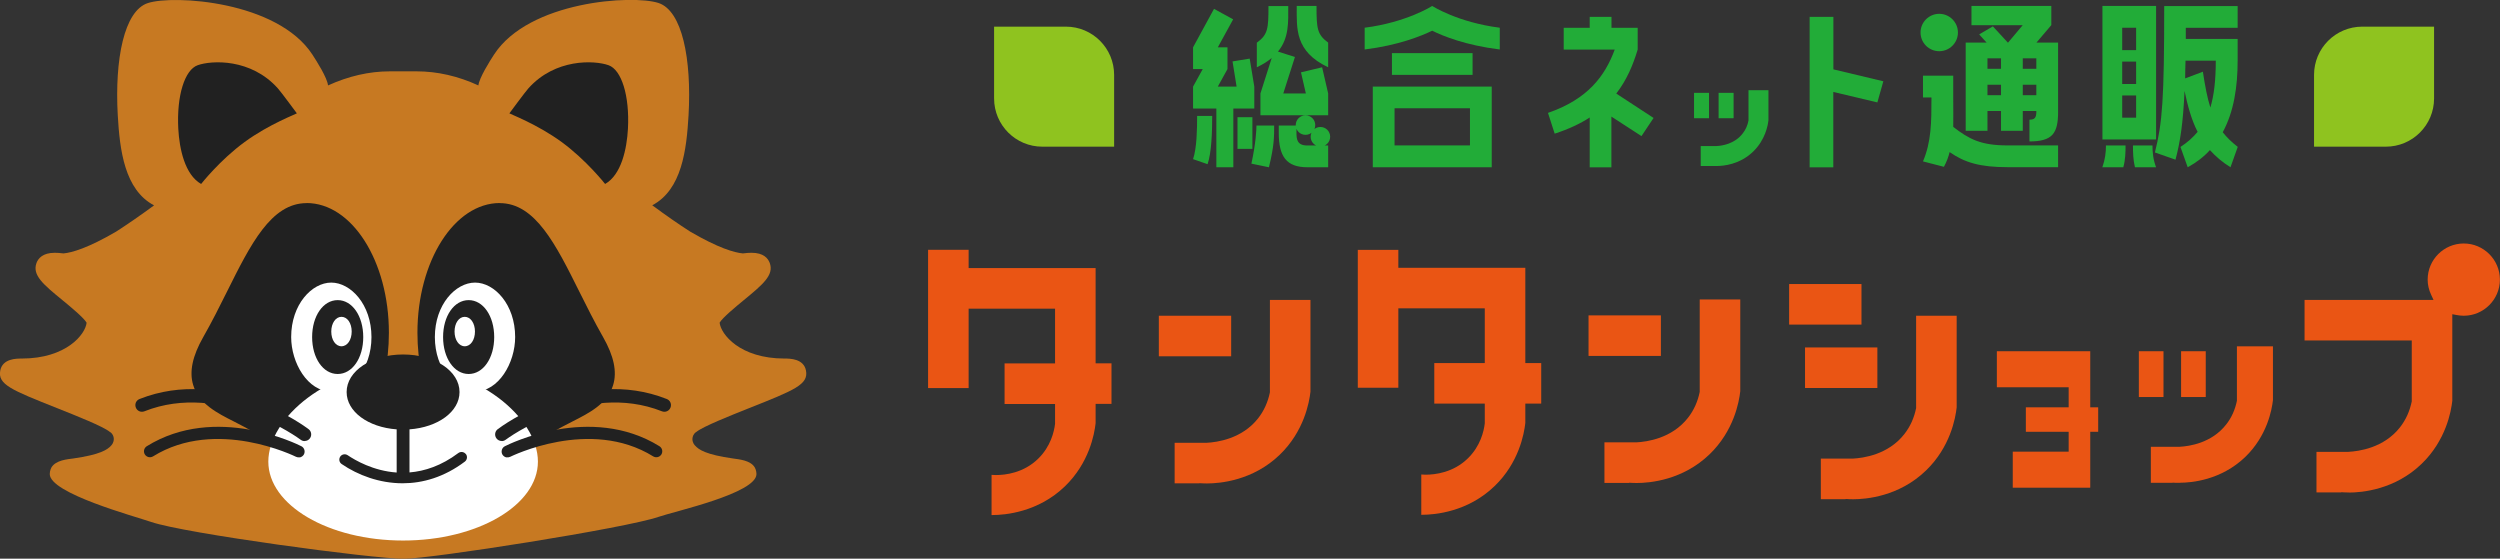 <?xml version="1.0" encoding="UTF-8"?><svg id="_レイヤー_2" xmlns="http://www.w3.org/2000/svg" viewBox="0 0 276.81 61.86"><rect x="0" y="0" width="276.81" height="61.86" fill="#333333" stroke="none"/><defs><style>.cls-1{fill:#fff;}.cls-2{fill:#c77922;}.cls-3{fill:#ea5514;}.cls-4{fill:#22ac38;}.cls-5{fill:#8fc31f;}.cls-6{fill:#212121;}</style></defs><g id="_レイヤー_7"><path class="cls-1" d="m78.58,50.8s0,0,0,0c0,0,0,0,0,0Z"/><path class="cls-1" d="m10.69,50.8s0,0,0,0c0,0,0,0,0,0Z"/><path class="cls-1" d="m56.27,9.8s0,0,0,0c0,0,0,0,0,0Z"/><path class="cls-1" d="m33,9.8s0,0,0,0c0,0,0,0,0,0Z"/><path class="cls-2" d="m77.11,47.82c.73-.6,3.78-1.81,5.81-2.62,5.09-2.02,6.62-2.63,6.32-4.18-.26-1.32-1.8-1.32-2.37-1.32-4.97,0-7.06-2.71-7.19-3.97.31-.55,1.84-1.81,2.68-2.5,2.1-1.73,3.36-2.77,2.87-4.11-.19-.52-.69-1.13-2.01-1.13-.28,0-.59.02-.97.07-.95-.09-2.72-.6-5.84-2.42h0c-1.23-.79-2.62-1.75-4.19-2.91,3.28-1.73,3.8-6.14,4.02-9.97.35-6.22-.7-11.57-3.33-12.43-2.84-.93-14.33-.23-18.2,5.7-.47.72-1.65,2.59-1.74,3.43-2.26-1.04-4.56-1.56-6.84-1.56h-2.97c-2.29,0-4.58.53-6.84,1.56-.08-.84-1.27-2.71-1.74-3.43C30.7.11,19.21-.59,16.37.34c-2.63.86-3.68,6.22-3.33,12.43.22,3.83.74,8.24,4.02,9.97-1.58,1.16-2.97,2.11-4.19,2.9h0c-3.12,1.82-4.89,2.33-5.84,2.42-.37-.05-.69-.07-.97-.07-1.32,0-1.83.62-2.02,1.13-.49,1.35.77,2.39,2.87,4.11.84.69,2.37,1.95,2.68,2.5-.12,1.26-2.22,3.97-7.19,3.97-.58,0-2.11,0-2.37,1.32-.3,1.55,1.23,2.16,6.32,4.18,2.03.81,5.09,2.02,5.81,2.62.35.17.7.86.18,1.48-.43.51-1.29,1.04-4.2,1.46-.65.09-1.97.18-2.45,1.01,0,0-.18.32-.18.72,0,2.14,9.39,4.67,11.22,5.3,3.64,1.26,24.47,4.08,28,4.08,2.97,0,24.54-3.38,28.18-4.64,1.83-.63,10.84-2.61,10.85-4.74,0-.4-.18-.72-.18-.72-.48-.83-1.8-.91-2.45-1.01-2.92-.42-3.77-.95-4.2-1.46-.52-.61-.17-1.3.18-1.48Z"/><path class="cls-6" d="m30.77,9.79c-2.98-3.34-7.33-3.12-8.88-2.57-1.44.51-2.34,3.37-2.15,7.02.12,2.25.73,5.11,2.53,6.13-.02.02,2.08-2.65,4.82-4.65,2.73-1.99,5.79-3.13,5.78-3.17,0,0-1.77-2.4-2.1-2.76Z"/><path class="cls-6" d="m58.5,9.79c2.98-3.34,7.33-3.12,8.88-2.57,1.44.51,2.34,3.37,2.15,7.02-.12,2.25-.73,5.11-2.53,6.13.02.02-2.08-2.65-4.82-4.65-2.73-1.99-5.79-3.13-5.78-3.17,0,0,1.77-2.4,2.1-2.76Z"/><path class="cls-6" d="m33.95,22.49c-3.93,0-6.2,4.55-8.82,9.81-.82,1.65-1.68,3.36-2.63,5.03-1.19,2.09-1.56,3.83-1.11,5.3.62,2.08,2.69,3.12,4.51,4.04,1.05.53,4.2,2.19,4.7,2.79.12.15,5.52-2.89,9.97-3.3.22-.02.41-.15.51-.35,1.3-2.56,1.98-5.66,1.98-8.97,0-7.92-4.09-14.36-9.12-14.36Z"/><path class="cls-1" d="m36.68,31.29c-2.15,0-4.44,2.42-4.44,6.03,0,2.85,1.82,6.03,4.44,6.03,2.15,0,4.45-2.42,4.45-6.03s-2.3-6.03-4.45-6.03Z"/><path class="cls-6" d="m37.39,33.23c-1.61,0-2.83,1.76-2.83,4.09s1.21,4.09,2.83,4.09,2.83-1.76,2.83-4.09-1.22-4.09-2.83-4.09Z"/><path class="cls-1" d="m37.81,35.08c-.64,0-1.13.7-1.13,1.63s.48,1.63,1.13,1.63,1.13-.7,1.13-1.63-.48-1.63-1.13-1.63Z"/><path class="cls-6" d="m55.33,22.49c3.93,0,6.2,4.55,8.82,9.81.82,1.65,1.68,3.36,2.63,5.03,1.19,2.09,1.56,3.83,1.11,5.3-.62,2.08-2.69,3.12-4.51,4.04-1.05.53-4.2,2.19-4.7,2.79-.12.15-5.52-2.89-9.97-3.3-.22-.02-.41-.15-.51-.35-1.3-2.56-1.98-5.66-1.98-8.97,0-7.92,4.09-14.36,9.12-14.36Z"/><path class="cls-1" d="m52.6,31.29c2.15,0,4.44,2.42,4.44,6.03,0,2.85-1.82,6.03-4.44,6.03-2.15,0-4.45-2.42-4.45-6.03,0-3.61,2.3-6.03,4.45-6.03Z"/><path class="cls-6" d="m51.89,33.23c1.61,0,2.83,1.76,2.83,4.09s-1.21,4.09-2.83,4.09c-1.61,0-2.83-1.76-2.83-4.09s1.22-4.09,2.83-4.09Z"/><path class="cls-1" d="m51.46,35.08c.64,0,1.13.7,1.13,1.63,0,.93-.48,1.63-1.13,1.63s-1.13-.7-1.13-1.63c0-.93.48-1.63,1.13-1.63Z"/><path class="cls-1" d="m29.71,51.11c0-4.83,6.68-10.51,14.92-10.51s14.93,5.68,14.93,10.51-6.68,8.74-14.93,8.74-14.92-3.91-14.92-8.74Z"/><path class="cls-6" d="m51.58,50.28c-.2-.26-.57-.31-.83-.12-1.89,1.42-3.73,2.01-5.41,2.15v-4.77c3.16-.23,5.54-1.96,5.54-4.13,0-2.33-2.75-4.16-6.25-4.16s-6.25,1.83-6.25,4.16c0,2.17,2.38,3.9,5.54,4.13v4.78c-2.59-.18-4.6-1.36-5.43-1.92-.27-.18-.64-.11-.82.16-.18.27-.11.64.16.82,1.8,1.23,4.18,2.13,6.75,2.13,2.23,0,4.61-.68,6.89-2.4.26-.2.31-.57.12-.83Z"/><path class="cls-6" d="m33.73,48.84c-.15,0-.31-.05-.44-.15-.09-.07-8.79-6.52-17.3-3.15-.38.15-.8-.03-.95-.41-.15-.38.03-.8.41-.95,9.28-3.68,18.34,3.05,18.72,3.34.32.24.38.7.14,1.02-.14.19-.36.29-.58.29Z"/><path class="cls-6" d="m33.19,50.64c-.14.02-.28,0-.41-.06-.09-.04-8.83-4.39-15.83-.05-.31.19-.71.1-.91-.21-.19-.31-.1-.71.21-.91,7.64-4.74,16.74-.2,17.12,0,.32.16.45.56.29.89-.1.19-.28.31-.47.35Z"/><path class="cls-6" d="m55.55,48.84c.15,0,.31-.05.44-.15.09-.07,8.79-6.52,17.3-3.15.38.15.8-.03.95-.41.15-.38-.03-.8-.41-.95-9.28-3.68-18.34,3.05-18.72,3.34-.32.24-.38.7-.14,1.02.14.19.36.29.58.29Z"/><path class="cls-6" d="m56.08,50.64c.14.02.28,0,.41-.06.09-.04,8.83-4.39,15.83-.05.31.19.71.1.91-.21.19-.31.1-.71-.21-.91-7.64-4.74-16.74-.2-17.12,0-.32.16-.45.56-.29.89.1.19.28.31.47.35Z"/><path class="cls-3" d="m109.79,57.04v-4.46c.14,0,.3.02.48.02,1.05,0,3.06-.23,4.67-1.8,1.4-1.36,1.78-3.01,1.88-3.88v-2.19s-5.59,0-5.59,0v-4.49h5.59v-6.06h-9.57v8.79h-4.49v-15.31h4.49v2.02h9.57s4.49,0,4.49,0v10.55h1.76v4.49h-1.76v2.14c-.13,1.21-.72,4.41-3.4,6.99-2.97,2.87-6.63,3.18-8.06,3.18-.02,0-.05,0-.07,0Z"/><path class="cls-3" d="m133.65,53.53c-.2,0-.35,0-.44-.01l-.41-.02v.02h-2.74v-4.49h3.52c1.17-.06,3.94-.43,5.73-2.72.64-.82,1.08-1.79,1.3-2.87v-.04s0-10.19,0-10.19h4.49v10.15c-.13,1.21-.72,4.41-3.4,6.99-2.97,2.87-6.63,3.18-8.06,3.18Z"/><rect class="cls-3" x="128.31" y="34.96" width="8.01" height="4.49"/><path class="cls-3" d="m157.37,57v-4.46c.14,0,.3.02.48.02,1.05,0,3.06-.23,4.67-1.8,1.4-1.36,1.78-3.01,1.88-3.88v-2.19s-5.59,0-5.59,0v-4.49h5.59v-6.06h-9.57v8.79h-4.49v-15.26h4.49v1.98h9.57s4.49,0,4.49,0v10.55h1.76v4.49h-1.76v2.14c-.13,1.21-.72,4.41-3.4,6.99-2.97,2.87-6.63,3.18-8.06,3.18-.02,0-.05,0-.07,0Z"/><path class="cls-3" d="m181.23,53.48c-.2,0-.35,0-.44-.01l-.41-.02v.02h-2.73v-4.49h3.52c1.18-.06,3.94-.43,5.73-2.72.65-.83,1.08-1.79,1.3-2.87v-.04s0-10.19,0-10.19h4.49v10.15c-.13,1.21-.72,4.41-3.4,6.99-2.97,2.87-6.63,3.18-8.06,3.18h0Z"/><rect class="cls-3" x="175.89" y="34.92" width="8.01" height="4.49"/><path class="cls-3" d="m205.2,55.28c-.2,0-.35,0-.44-.01l-.41-.02v.02h-2.74v-4.49h3.52c1.18-.06,3.94-.43,5.73-2.72.65-.83,1.08-1.79,1.3-2.87v-.04s0-10.19,0-10.19h4.49v10.15c-.13,1.21-.72,4.41-3.4,6.99-2.97,2.87-6.63,3.18-8.06,3.18h0Z"/><rect class="cls-3" x="199.86" y="38.47" width="8.01" height="4.49"/><rect class="cls-3" x="198.1" y="31.45" width="8.01" height="4.49"/><path class="cls-3" d="m241.36,53.46c-.18,0-.32,0-.4,0l-.41-.02v.02h-2.4v-3.99h3.18c1.09-.06,3.56-.41,5.17-2.48.59-.75.98-1.63,1.18-2.61v-.04s0-5.99,0-5.99h3.99v5.95c-.12,1.09-.65,3.96-3.06,6.29-2.68,2.58-5.96,2.86-7.25,2.86h0Z"/><rect class="cls-3" x="236.82" y="38.89" width="2.73" height="5.07"/><rect class="cls-3" x="241.5" y="38.89" width="2.73" height="5.07"/><path class="cls-3" d="m260.08,54.53c-.2,0-.35,0-.44-.01l-.41-.02v.02h-2.74v-4.49h3.52c1.17-.06,3.94-.43,5.73-2.72.65-.83,1.08-1.79,1.3-2.87v-.04s0-6.7,0-6.7h-11.87v-4.49h14.28l-.26-.56c-.26-.55-.39-1.12-.39-1.69,0-2.21,1.8-4,4-4s4,1.8,4,4-1.8,4-4,4c-.27,0-.54-.03-.8-.08l-.47-.09v9.58c-.13,1.21-.72,4.41-3.4,6.99-2.97,2.87-6.63,3.18-8.06,3.18Z"/><polygon class="cls-3" points="231.44 45.1 231.44 38.89 229.41 38.89 229.41 38.89 221.1 38.89 221.1 42.88 229.05 42.88 229.05 45.1 224.31 45.1 224.31 47.81 229.05 47.81 229.05 50.01 222.86 50.01 222.86 54 229.05 54 229.72 54 231.44 54 231.44 47.81 232.32 47.81 232.32 45.1 231.44 45.1"/><path class="cls-4" d="m134.69,12.02h-2.59v-2.43l1.07-1.94h-1.07v-2.41l2.32-4.26,2.12,1.16-1.7,3.1h1.07v2.41l-1.07,1.94h2.08l-.45-2.79,1.9-.31.51,3.1v2.43h-2.32v6.5h-1.88v-6.5Zm-.98,6.16l-1.61-.56c.42-1.23.45-3.33.45-4.78h1.67c0,1.7-.07,4.06-.51,5.33Zm4.96-5.2v3.5h-1.65v-3.5h1.65Zm1.83,5.54l-1.94-.4c.49-2.25.56-3.77.56-4.22h1.96c0,1.29,0,2.25-.58,4.62Zm5.89-11.07l.67,2.9v2.41h-7.5v-2.41l1.25-3.93c-.42.36-.98.71-1.65,1.03v-2.72c1.23-.91,1.29-1.54,1.29-4.06h2.19c0,1.76.11,3.53-1.14,5.04l1.88.6-1.29,4.04h2.5l-.54-2.34,2.34-.56Zm-1.63,8.66h2.3v2.41h-2.3c-2.34,0-3.17-1.21-3.17-3.82v-.8h1.96v.8c0,.76.09,1.41,1.21,1.41Zm2.3-11.38v2.72c-3.71-1.76-3.48-4.29-3.48-6.79h2.19c0,2.52.07,3.15,1.29,4.06Zm-2.51,10.2c-.6,0-1.08-.48-1.08-1.08s.48-1.08,1.08-1.08,1.08.48,1.08,1.08-.48,1.08-1.08,1.08Zm1.65,1.29c-.6,0-1.08-.48-1.08-1.08s.48-1.08,1.08-1.08,1.08.48,1.08,1.08-.48,1.08-1.08,1.08Z"/><path class="cls-4" d="m158.58.66s2.79,1.81,7.48,2.41v2.41c-3.77-.47-6.25-1.47-7.48-2.08-1.25.6-3.73,1.61-7.48,2.08v-2.41c4.67-.6,7.48-2.41,7.48-2.41Zm-6.58,8.93h13.17v8.93h-13.17v-8.93Zm11.05-3.71v2.41h-8.93v-2.41h8.93Zm-8.64,10.22h8.35v-4.11h-8.35v4.11Z"/><path class="cls-4" d="m222.28,16.1h5.6v2.41h-5.6c-3.04,0-4.75-.51-6.41-1.67-.13.54-.33,1.07-.63,1.63l-2.32-.6c.92-2.16.94-4.29.94-7.08h-.94v-2.41h3.35v2.41c0,1.23.02,2.3,0,3.26,1.76,1.36,3.06,2.05,6,2.05Zm3.21-11.38h2.39v7.68c0,2.37-.63,3.26-3.17,3.26v-2.41c.54,0,.76-.18.76-.85v-.11h-1.5v2.19h-2.41v-2.19h-1.5v2.19h-2.41V4.72h2.32l-.83-.91,1.52-.89,1.67,1.81,1.63-1.94h-5.67V.66h8.84v2.12l-1.65,1.94Zm-3.93,1.74h-1.5v1.16h1.5v-1.16Zm0,2.92h-1.5v1.16h1.5v-1.16Zm3.91-2.92h-1.5v1.16h1.5v-1.16Zm0,2.92h-1.5v1.16h1.5v-1.16Zm-10.75-3.71c-1.15,0-2.07-.93-2.07-2.07s.93-2.07,2.07-2.07,2.07.93,2.07,2.07-.93,2.07-2.07,2.07Z"/><path class="cls-4" d="m238.73,15.44h-5.94V.66h5.94v14.78Zm-5.54.67h2.16c0,.74-.02,1.61-.25,2.41h-2.32c.31-.87.4-1.65.4-2.41Zm3.33-13.04h-1.54v2.48h1.54v-2.48Zm0,3.75h-1.54v2.48h1.54v-2.48Zm0,3.75h-1.54v2.46h1.54v-2.46Zm1.81,5.54c0,.76.07,1.54.4,2.41h-2.34c-.2-.8-.22-1.67-.22-2.41h2.17Zm9.44.16l-.8,2.25c-.91-.56-1.65-1.21-2.28-1.9-.67.74-1.5,1.38-2.46,1.9l-.8-2.25c.76-.49,1.38-1.05,1.9-1.67-.69-1.34-1.09-2.86-1.45-4.53-.16,3.57-.47,5.6-1,7.61l-2.28-.8c.83-3.3,1.03-5.89,1.03-16.21h8.13v2.41h-5.74v1.23h5.74v2.41c0,2.84-.4,5.62-1.65,7.92.45.58.98,1.09,1.67,1.63Zm-2.43-9.55h-3.35c-.02.69-.04,1.34-.04,1.96l1.96-.74c.25,1.63.49,2.9.83,3.97.42-1.41.6-3.1.6-5.2Z"/><path class="cls-4" d="m176.02,18.52v-5.51c-1.07.69-2.34,1.29-3.88,1.79l-.74-2.3c4.4-1.52,6.3-4.06,7.39-7.01h-5.65v-2.41h2.88v-1.21h2.41v1.21h2.9v2.41c-.51,1.7-1.21,3.37-2.37,4.87l4.13,2.7-1.34,2.01-3.33-2.16v5.62h-2.41Z"/><path class="cls-4" d="m203,1.87v5.81l5.53,1.32-.66,2.34-4.88-1.16v8.35h-2.62V1.87h2.62Z"/><path class="cls-4" d="m190.09,18.38c-.1,0-.18,0-.22,0h-.23s0,0,0,0h-1.33v-2.21h1.77c.6-.03,1.98-.23,2.87-1.38.33-.42.55-.9.65-1.45v-.02s0-3.33,0-3.33h2.21v3.31c-.06.6-.36,2.2-1.7,3.49-1.49,1.44-3.31,1.59-4.03,1.59h0Z"/><rect class="cls-4" x="187.57" y="10.28" width="1.66" height="2.81"/><rect class="cls-4" x="190.29" y="10.28" width="1.66" height="2.81"/><path class="cls-5" d="m110.07,10.9V2.95h7.95c2.95,0,5.34,2.39,5.34,5.34v7.95h-7.95c-2.95,0-5.34-2.39-5.34-5.34Z"/><path class="cls-5" d="m269.51,10.9V2.95s-7.95,0-7.95,0c-2.95,0-5.34,2.39-5.34,5.34v7.95s7.95,0,7.95,0c2.95,0,5.34-2.39,5.34-5.34Z"/></g></svg>
